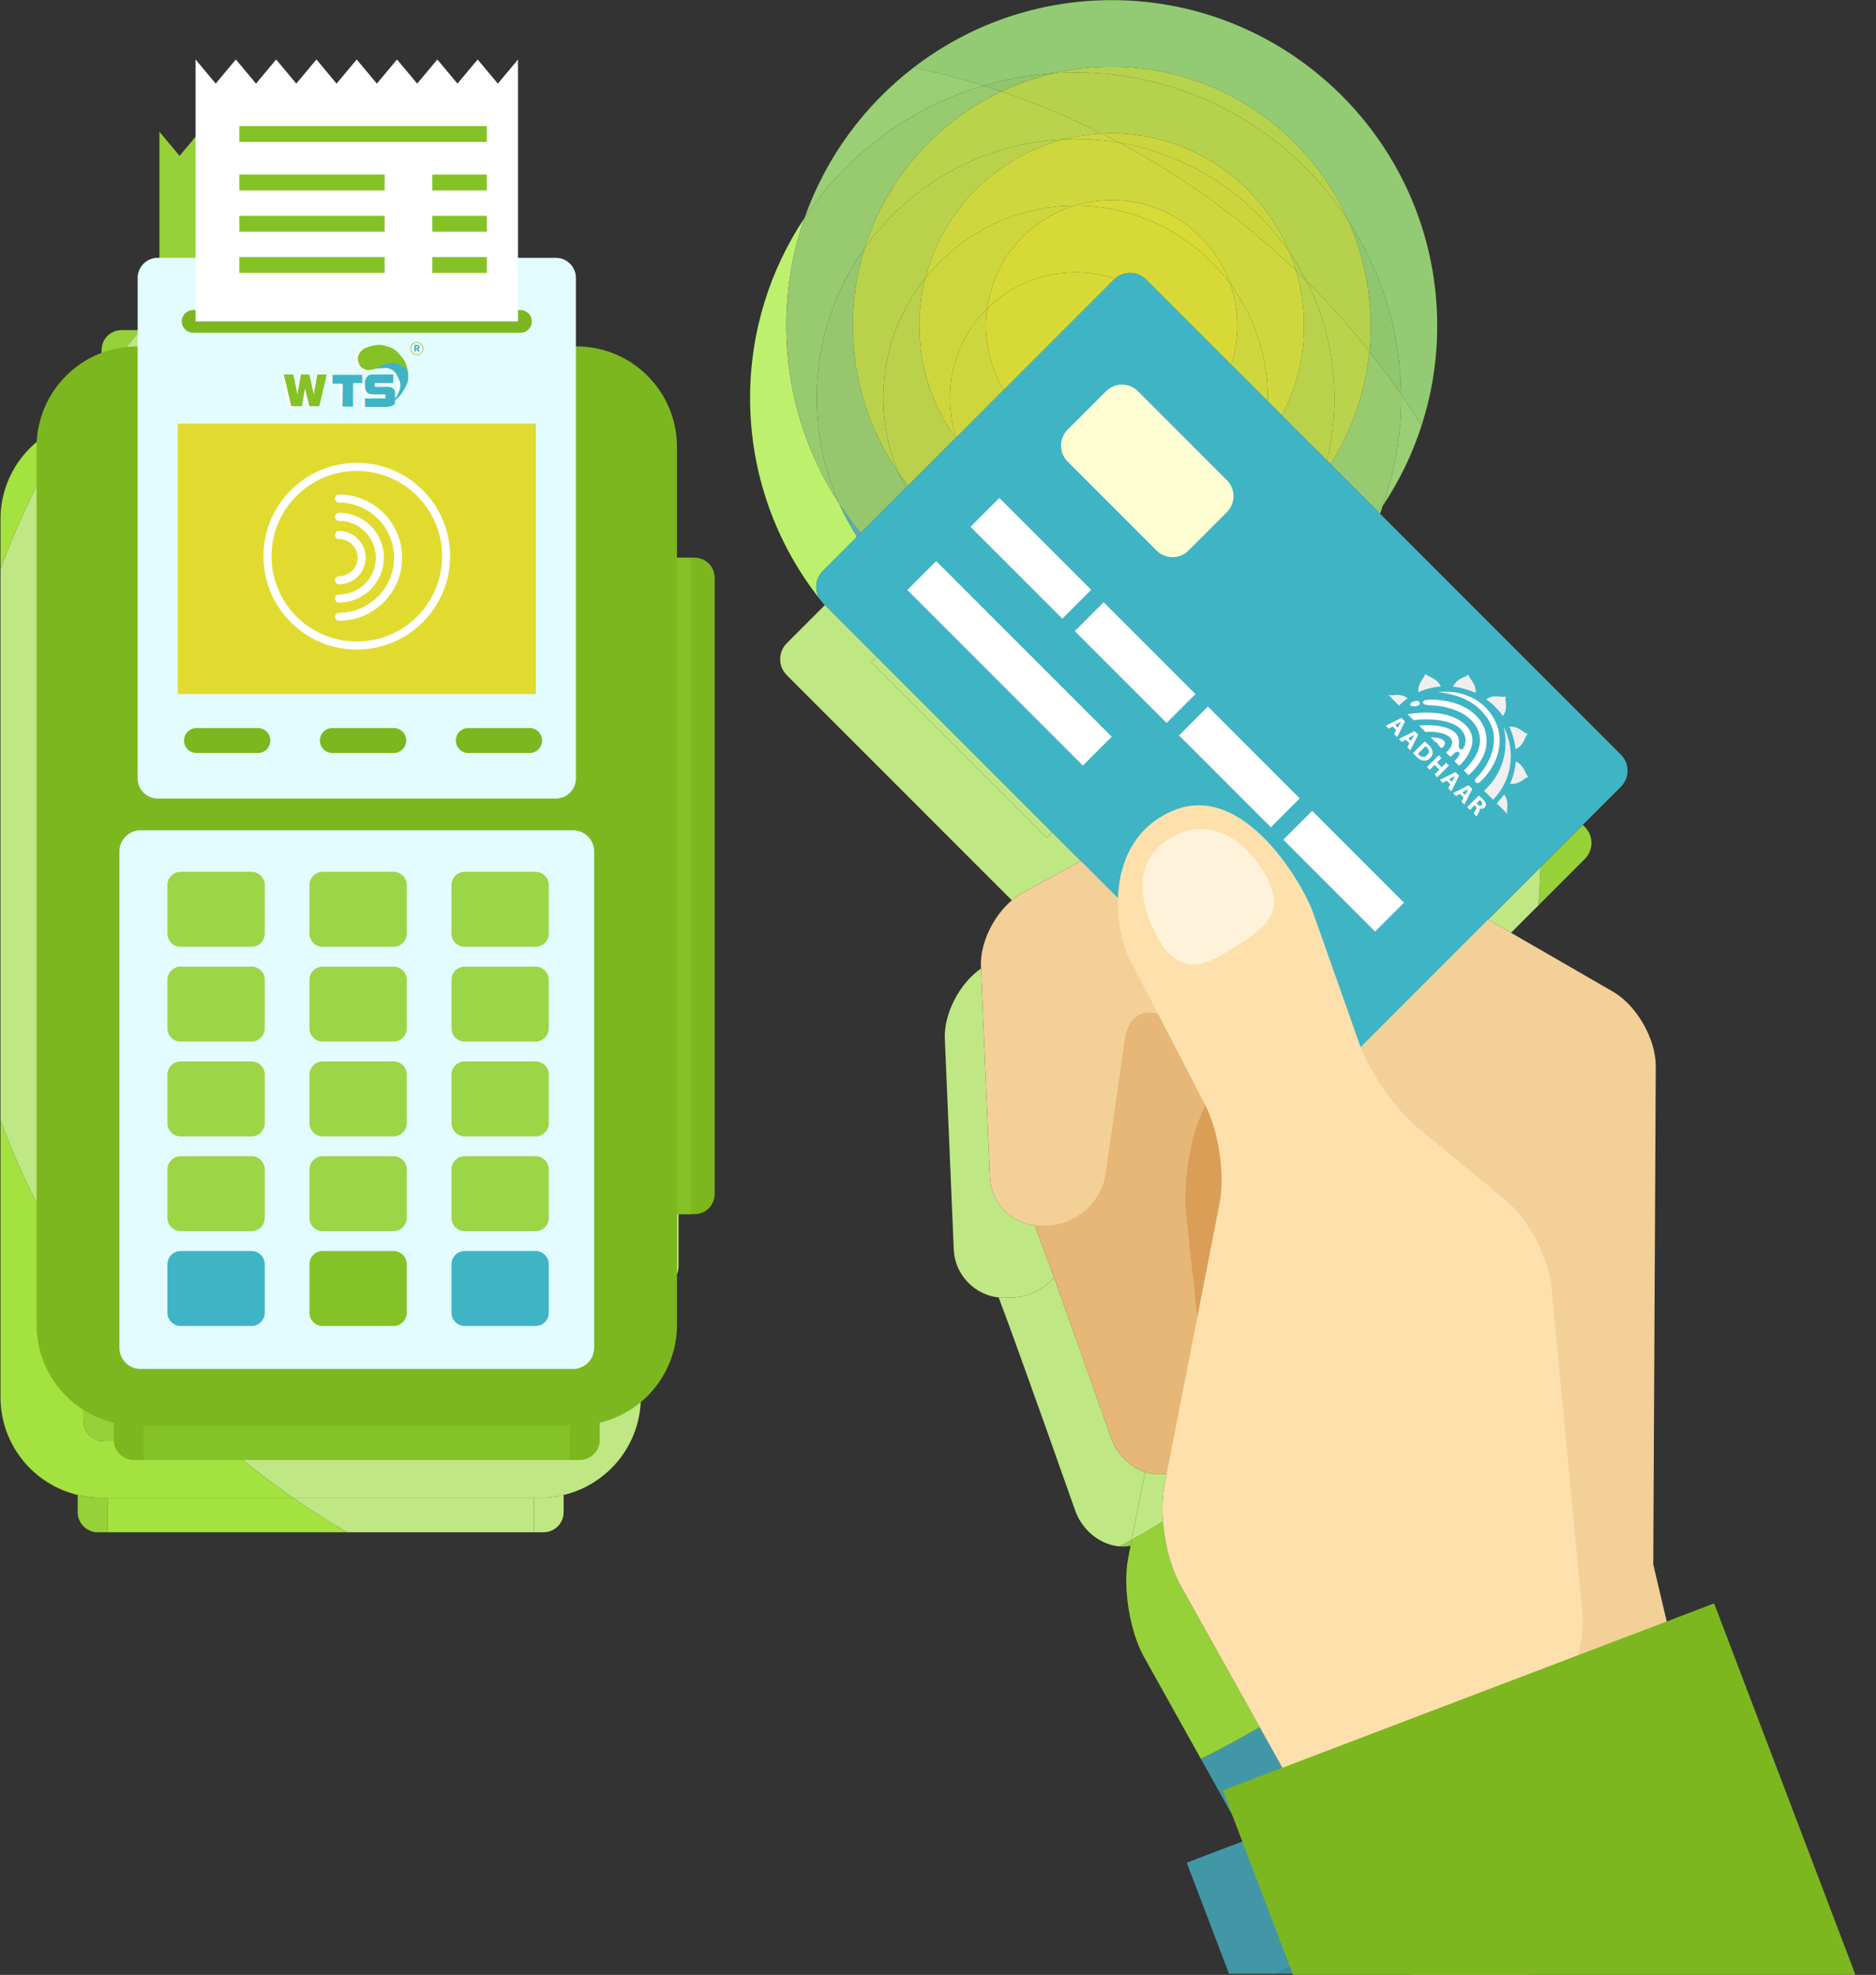 <svg width="554" height="583" viewBox="0 0 554 583" fill="none" xmlns="http://www.w3.org/2000/svg">
<rect x="0" y="0" width="554" height="583" fill="#333333" stroke="none"/>
<g clip-path="url(#clip0_297_564)">
<path d="M331.617 456.539C331.297 456.539 330.976 456.527 330.657 456.502C331.844 455.869 333.037 455.218 334.212 454.565L333.867 456.329C333.121 456.471 332.369 456.539 331.617 456.539" fill="#96D13A"/>
<path d="M330.657 456.502C325.041 456.072 319.616 451.912 317.479 445.843C317.479 445.843 300.967 398.93 294.916 383.026C295.433 383.082 295.956 383.11 296.485 383.11C296.637 383.11 296.789 383.108 296.943 383.103L299.048 383.039C303.672 382.896 308.123 380.619 311.292 377.196C318.536 397.206 328.145 424.51 328.145 424.51C329.872 429.415 333.749 433.074 338.137 434.523L334.212 454.564C333.037 455.218 331.844 455.869 330.657 456.502" fill="#BFE783"/>
<path d="M296.485 383.109C295.956 383.109 295.433 383.081 294.916 383.025C287.757 382.255 281.973 376.277 281.66 368.903L279.016 306.636C278.699 299.176 283.395 290.26 289.708 285.904L292.327 347.569C292.64 354.944 298.424 360.921 305.584 361.692C307.019 365.464 309.04 370.976 311.292 377.196C308.123 380.619 303.672 382.896 299.048 383.039L296.943 383.103C296.789 383.108 296.637 383.109 296.485 383.109" fill="#BFE783"/>
<path d="M160.512 452.334H157.631V442.12H159.574C161.939 442.12 164.242 441.843 166.447 441.32V446.399C166.447 449.675 163.791 452.334 160.512 452.334Z" fill="#BFE783"/>
<path d="M31.762 452.334H28.878C25.6 452.334 22.943 449.675 22.943 446.399V441.32C25.149 441.843 27.45 442.12 29.816 442.12H31.762V452.334" fill="#96D13A"/>
<path d="M102.532 452.334H31.762V442.12H86.501C91.692 445.731 97.047 449.143 102.532 452.334" fill="#A3E23F"/>
<path d="M157.631 452.334H102.532C97.047 449.143 91.692 445.731 86.501 442.12H157.631V452.334" fill="#BFE783"/>
<path d="M194.452 379.756H193.416V185.96H189.247H194.452C197.731 185.96 200.387 188.617 200.387 191.895V373.824C200.387 377.1 197.731 379.756 194.452 379.756Z" fill="#BFE783"/>
<path d="M189.247 379.756H193.416V185.96H189.247V379.756Z" fill="#BFE783"/>
<path d="M86.501 442.121H29.816C27.449 442.121 25.149 441.844 22.943 441.321C9.87 438.218 0.143 426.468 0.143 412.446V330.664C6.451 347.733 14.696 363.885 24.596 378.821V419.222C24.596 422.67 27.388 425.465 30.835 425.465H65.261C72.012 431.414 79.093 436.969 86.501 442.121ZM0.143 168.002V153.268C0.143 139.806 9.11 128.437 21.396 124.806C12.909 138.337 5.759 152.804 0.143 168.002" fill="#A3E23F"/>
<path d="M159.573 442.121H86.501C79.093 436.969 72.012 431.414 65.261 425.465H158.555C162 425.465 164.795 422.67 164.795 419.222V272.682C164.795 269.234 162 266.441 158.555 266.441H30.835C27.388 266.441 24.596 269.234 24.596 272.682V378.821C14.696 363.885 6.451 347.733 0.143 330.664V168.002C5.759 152.804 12.909 138.337 21.396 124.806C24.065 124.018 26.891 123.594 29.816 123.594H29.984V251.14C29.984 254.417 32.64 257.076 35.919 257.076H153.472C156.749 257.076 159.407 254.417 159.407 251.14V123.594H159.573C175.961 123.594 189.247 136.881 189.247 153.268V185.96V379.756V412.446C189.247 426.469 179.521 438.22 166.447 441.321C164.241 441.844 161.939 442.121 159.573 442.121" fill="#BFE783"/>
<path d="M65.261 425.465H30.835C27.388 425.465 24.596 422.67 24.596 419.222V378.821C29.003 385.47 33.732 391.872 38.776 398.022V408.853C38.776 411.014 40.529 412.769 42.692 412.769H51.938C56.207 417.166 60.661 421.412 65.261 425.465" fill="#96D13A"/>
<path d="M158.555 425.465H65.261C60.661 421.412 56.207 417.166 51.938 412.769H63.596C65.759 412.769 67.512 411.014 67.512 408.853V394.556C67.512 392.394 65.759 390.641 63.596 390.641H42.692C40.529 390.641 38.776 392.394 38.776 394.556V398.022C33.732 391.872 29.003 385.47 24.596 378.821V272.682C24.596 269.234 27.388 266.441 30.835 266.441H158.555C162 266.441 164.795 269.234 164.795 272.682V419.222C164.795 422.67 162 425.465 158.555 425.465V425.465ZM126.576 390.641C124.412 390.641 122.659 392.394 122.659 394.556V408.853C122.659 411.014 124.412 412.769 126.576 412.769H147.479C149.642 412.769 151.395 411.014 151.395 408.853V394.556C151.395 392.394 149.642 390.641 147.479 390.641H126.576V390.641ZM84.635 390.641C82.471 390.641 80.718 392.394 80.718 394.556V408.853C80.718 411.014 82.471 412.769 84.635 412.769H105.538C107.7 412.769 109.454 411.014 109.454 408.853V394.556C109.454 392.394 107.7 390.641 105.538 390.641H84.635ZM126.576 362.654C124.412 362.654 122.659 364.41 122.659 366.572V380.868C122.659 383.029 124.412 384.785 126.576 384.785H147.479C149.642 384.785 151.395 383.029 151.395 380.868V366.572C151.395 364.41 149.642 362.654 147.479 362.654H126.576ZM84.635 362.654C82.471 362.654 80.718 364.41 80.718 366.572V380.868C80.718 383.029 82.471 384.785 84.635 384.785H105.538C107.7 384.785 109.454 383.029 109.454 380.868V366.572C109.454 364.41 107.7 362.654 105.538 362.654H84.635ZM42.692 362.654C40.529 362.654 38.776 364.41 38.776 366.572V380.868C38.776 383.029 40.529 384.785 42.692 384.785H63.596C65.759 384.785 67.512 383.029 67.512 380.868V366.572C67.512 364.41 65.759 362.654 63.596 362.654H42.692ZM126.576 334.67C124.412 334.67 122.659 336.425 122.659 338.586V352.884C122.659 355.045 124.412 356.801 126.576 356.801H147.479C149.642 356.801 151.395 355.045 151.395 352.884V338.586C151.395 336.425 149.642 334.67 147.479 334.67H126.576ZM84.635 334.67C82.471 334.67 80.718 336.425 80.718 338.586V352.884C80.718 355.045 82.471 356.801 84.635 356.801H105.538C107.7 356.801 109.454 355.045 109.454 352.884V338.586C109.454 336.425 107.7 334.67 105.538 334.67H84.635ZM42.692 334.67C40.529 334.67 38.776 336.425 38.776 338.586V352.884C38.776 355.045 40.529 356.801 42.692 356.801H63.596C65.759 356.801 67.512 355.045 67.512 352.884V338.586C67.512 336.425 65.759 334.67 63.596 334.67H42.692ZM126.576 306.689C124.412 306.689 122.659 308.441 122.659 310.602V324.9C122.659 327.061 124.412 328.816 126.576 328.816H147.479C149.642 328.816 151.395 327.061 151.395 324.9V310.602C151.395 308.441 149.642 306.689 147.479 306.689H126.576ZM84.635 306.689C82.471 306.689 80.718 308.441 80.718 310.602V324.9C80.718 327.061 82.471 328.816 84.635 328.816H105.538C107.7 328.816 109.454 327.061 109.454 324.9V310.602C109.454 308.441 107.7 306.689 105.538 306.689H84.635ZM42.692 306.689C40.529 306.689 38.776 308.441 38.776 310.602V324.9C38.776 327.061 40.529 328.816 42.692 328.816H63.596C65.759 328.816 67.512 327.061 67.512 324.9V310.602C67.512 308.441 65.759 306.689 63.596 306.689H42.692ZM126.576 278.701C124.412 278.701 122.659 280.457 122.659 282.618V296.914C122.659 299.077 124.412 300.832 126.576 300.832H147.479C149.642 300.832 151.395 299.077 151.395 296.914V282.618C151.395 280.457 149.642 278.701 147.479 278.701H126.576ZM84.635 278.701C82.471 278.701 80.718 280.457 80.718 282.618V296.914C80.718 299.077 82.471 300.832 84.635 300.832H105.538C107.7 300.832 109.454 299.077 109.454 296.914V282.618C109.454 280.457 107.7 278.701 105.538 278.701H84.635ZM42.692 278.701C40.529 278.701 38.776 280.457 38.776 282.618V296.914C38.776 299.077 40.529 300.832 42.692 300.832H63.596C65.759 300.832 67.512 299.077 67.512 296.914V282.618C67.512 280.457 65.759 278.701 63.596 278.701H42.692Z" fill="#BFE783"/>
<path d="M29.984 112.061V103.378C29.984 100.099 32.64 97.443 35.919 97.443H41.448C37.444 102.155 33.612 107.039 29.984 112.061Z" fill="#96D13A"/>
<path d="M153.472 257.076H35.919C32.64 257.076 29.984 254.418 29.984 251.14V123.595V112.06C33.612 107.039 37.444 102.155 41.448 97.443H47.084V112.866H46.364C44.512 112.866 43.012 114.367 43.012 116.219C43.012 118.071 44.512 119.572 46.364 119.572H143.028C144.879 119.572 146.38 118.071 146.38 116.219C146.38 114.367 144.879 112.866 143.028 112.866H142.307V97.443H153.472C156.749 97.443 159.407 100.099 159.407 103.378V123.595V251.14C159.407 254.418 156.749 257.076 153.472 257.076V257.076ZM127.629 236.252C125.592 236.252 123.941 237.906 123.941 239.942C123.941 241.979 125.592 243.629 127.629 243.629H145.736C147.772 243.629 149.423 241.979 149.423 239.942C149.423 237.906 147.772 236.252 145.736 236.252H127.629ZM87.499 236.252C85.462 236.252 83.809 237.906 83.809 239.942C83.809 241.979 85.462 243.629 87.499 243.629H105.605C107.641 243.629 109.292 241.979 109.292 239.942C109.292 237.906 107.641 236.252 105.605 236.252H87.499ZM47.365 236.252C45.331 236.252 43.678 237.906 43.678 239.942C43.678 241.979 45.331 243.629 47.365 243.629H65.474C67.51 243.629 69.162 241.979 69.162 239.942C69.162 237.906 67.51 236.252 65.474 236.252H47.365ZM41.822 146.396V226.228H147.568V146.396H41.822Z" fill="#BFE783"/>
<path d="M147.568 226.229H41.822V146.397H147.568V226.229V226.229ZM94.695 157.977C79.475 157.977 67.138 170.314 67.138 185.533C67.138 200.754 79.475 213.091 94.695 213.093C109.916 213.091 122.254 200.754 122.254 185.533C122.254 170.314 109.916 157.977 94.695 157.977ZM94.695 210.718C87.737 210.718 81.448 207.902 76.887 203.342C72.328 198.781 69.511 192.491 69.511 185.533C69.511 178.575 72.328 172.287 76.887 167.726C81.448 163.167 87.736 160.351 94.695 160.35C101.654 160.351 107.943 163.167 112.504 167.726C117.063 172.287 119.88 178.575 119.88 185.533C119.88 192.491 117.063 198.781 112.504 203.342C107.943 207.902 101.654 210.718 94.695 210.718ZM89.454 167.333C88.799 167.333 88.267 167.865 88.267 168.521C88.267 169.175 88.799 169.707 89.454 169.707C93.938 169.707 97.993 171.527 100.942 174.474C103.887 177.421 105.707 181.478 105.708 185.961C105.707 190.443 103.887 194.501 100.942 197.447C97.993 200.393 93.938 202.213 89.454 202.214C88.799 202.214 88.267 202.745 88.267 203.401C88.267 204.055 88.799 204.587 89.454 204.587C99.728 204.585 108.079 196.235 108.082 185.961C108.079 175.686 99.728 167.335 89.454 167.333V167.333ZM89.454 172.715C88.799 172.715 88.267 173.246 88.267 173.902C88.267 174.557 88.799 175.089 89.454 175.089C92.454 175.089 95.164 176.306 97.138 178.277C99.108 180.25 100.324 182.961 100.326 185.961C100.324 188.961 99.108 191.671 97.138 193.643C95.164 195.614 92.454 196.83 89.454 196.83C88.799 196.83 88.267 197.362 88.267 198.018C88.267 198.673 88.799 199.205 89.454 199.205C96.76 199.202 102.696 193.267 102.699 185.961C102.696 178.653 96.761 172.717 89.454 172.715ZM89.454 178.098C88.799 178.098 88.267 178.629 88.267 179.285C88.267 179.939 88.799 180.471 89.454 180.471C90.974 180.471 92.338 181.083 93.335 182.079C94.329 183.075 94.942 184.441 94.942 185.961C94.942 187.481 94.329 188.845 93.335 189.842C92.338 190.837 90.974 191.449 89.454 191.449C88.799 191.449 88.267 191.981 88.267 192.637C88.267 193.291 88.799 193.823 89.454 193.823C93.796 193.822 97.315 190.303 97.316 185.961C97.315 181.617 93.796 178.098 89.454 178.098" fill="#BFE783"/>
<path d="M65.474 243.629H47.365C45.331 243.629 43.678 241.978 43.678 239.941C43.678 237.905 45.331 236.252 47.365 236.252H65.474C67.51 236.252 69.162 237.905 69.162 239.941C69.162 241.978 67.51 243.629 65.474 243.629Z" fill="#BFE783"/>
<path d="M145.736 243.629H127.629C125.592 243.629 123.941 241.978 123.941 239.941C123.941 237.905 125.592 236.252 127.629 236.252H145.736C147.772 236.252 149.423 237.905 149.423 239.941C149.423 241.978 147.772 243.629 145.736 243.629Z" fill="#BFE783"/>
<path d="M105.605 243.629H87.499C85.461 243.629 83.809 241.978 83.809 239.941C83.809 237.905 85.461 236.252 87.499 236.252H105.605C107.641 236.252 109.292 237.905 109.292 239.941C109.292 241.978 107.641 243.629 105.605 243.629Z" fill="#BFE783"/>
<path d="M51.938 412.77H42.692C40.529 412.77 38.776 411.015 38.776 408.854V398.023C42.959 403.124 47.347 408.04 51.938 412.77" fill="#96D13A"/>
<path d="M63.596 412.77H51.938C47.347 408.04 42.959 403.124 38.776 398.023V394.556C38.776 392.395 40.529 390.642 42.692 390.642H63.596C65.759 390.642 67.512 392.395 67.512 394.556V408.854C67.512 411.015 65.759 412.77 63.596 412.77" fill="#BFE783"/>
<path d="M105.538 412.77H84.635C82.471 412.77 80.718 411.015 80.718 408.854V394.556C80.718 392.395 82.471 390.642 84.635 390.642H105.538C107.7 390.642 109.454 392.395 109.454 394.556V408.854C109.454 411.015 107.7 412.77 105.538 412.77Z" fill="#BFE783"/>
<path d="M147.479 412.77H126.576C124.412 412.77 122.659 411.015 122.659 408.854V394.556C122.659 392.395 124.412 390.642 126.576 390.642H147.479C149.641 390.642 151.395 392.395 151.395 394.556V408.854C151.395 411.015 149.641 412.77 147.479 412.77Z" fill="#BFE783"/>
<path d="M63.596 384.785H42.692C40.529 384.785 38.776 383.029 38.776 380.868V366.572C38.776 364.41 40.529 362.654 42.692 362.654H63.596C65.759 362.654 67.512 364.41 67.512 366.572V380.868C67.512 383.029 65.759 384.785 63.596 384.785Z" fill="#BFE783"/>
<path d="M105.538 384.785H84.635C82.471 384.785 80.718 383.029 80.718 380.868V366.572C80.718 364.41 82.471 362.654 84.635 362.654H105.538C107.7 362.654 109.454 364.41 109.454 366.572V380.868C109.454 383.029 107.7 384.785 105.538 384.785Z" fill="#BFE783"/>
<path d="M147.479 384.785H126.576C124.412 384.785 122.659 383.029 122.659 380.868V366.572C122.659 364.41 124.412 362.654 126.576 362.654H147.479C149.641 362.654 151.395 364.41 151.395 366.572V380.868C151.395 383.029 149.641 384.785 147.479 384.785Z" fill="#BFE783"/>
<path d="M63.596 356.801H42.692C40.529 356.801 38.776 355.045 38.776 352.883V338.586C38.776 336.425 40.529 334.67 42.692 334.67H63.596C65.759 334.67 67.512 336.425 67.512 338.586V352.883C67.512 355.045 65.759 356.801 63.596 356.801Z" fill="#BFE783"/>
<path d="M105.538 356.801H84.635C82.471 356.801 80.718 355.045 80.718 352.883V338.586C80.718 336.425 82.471 334.67 84.635 334.67H105.538C107.7 334.67 109.454 336.425 109.454 338.586V352.883C109.454 355.045 107.7 356.801 105.538 356.801Z" fill="#BFE783"/>
<path d="M147.479 356.801H126.576C124.412 356.801 122.659 355.045 122.659 352.883V338.586C122.659 336.425 124.412 334.67 126.576 334.67H147.479C149.641 334.67 151.395 336.425 151.395 338.586V352.883C151.395 355.045 149.641 356.801 147.479 356.801Z" fill="#BFE783"/>
<path d="M63.596 328.816H42.692C40.529 328.816 38.776 327.062 38.776 324.9V310.603C38.776 308.442 40.529 306.69 42.692 306.69H63.596C65.759 306.69 67.512 308.442 67.512 310.603V324.9C67.512 327.062 65.759 328.816 63.596 328.816Z" fill="#BFE783"/>
<path d="M105.538 328.816H84.635C82.471 328.816 80.718 327.062 80.718 324.9V310.603C80.718 308.442 82.471 306.69 84.635 306.69H105.538C107.7 306.69 109.454 308.442 109.454 310.603V324.9C109.454 327.062 107.7 328.816 105.538 328.816Z" fill="#BFE783"/>
<path d="M147.479 328.816H126.576C124.412 328.816 122.659 327.062 122.659 324.9V310.603C122.659 308.442 124.412 306.69 126.576 306.69H147.479C149.641 306.69 151.395 308.442 151.395 310.603V324.9C151.395 327.062 149.641 328.816 147.479 328.816Z" fill="#BFE783"/>
<path d="M63.596 300.832H42.692C40.529 300.832 38.776 299.077 38.776 296.915V282.619C38.776 280.457 40.529 278.701 42.692 278.701H63.596C65.759 278.701 67.512 280.457 67.512 282.619V296.915C67.512 299.077 65.759 300.832 63.596 300.832Z" fill="#BFE783"/>
<path d="M105.538 300.832H84.635C82.471 300.832 80.718 299.077 80.718 296.915V282.619C80.718 280.457 82.471 278.701 84.635 278.701H105.538C107.7 278.701 109.454 280.457 109.454 282.619V296.915C109.454 299.077 107.7 300.832 105.538 300.832Z" fill="#BFE783"/>
<path d="M147.479 300.832H126.576C124.412 300.832 122.659 299.077 122.659 296.915V282.619C122.659 280.457 124.412 278.701 126.576 278.701H147.479C149.641 278.701 151.395 280.457 151.395 282.619V296.915C151.395 299.077 149.641 300.832 147.479 300.832Z" fill="#BFE783"/>
<path d="M143.028 119.572H46.364C44.512 119.572 43.012 118.071 43.012 116.219C43.012 114.367 44.512 112.866 46.364 112.866H47.084V116.219H142.307V112.866H143.028C144.879 112.866 146.38 114.367 146.38 116.219C146.38 118.071 144.879 119.572 143.028 119.572" fill="#BFE783"/>
<path d="M47.084 91.049V38.894L53.034 46.016L58.983 38.894L64.934 46.016L70.883 38.894L76.828 46.016L82.779 38.894L88.724 46.016L94.672 38.894L100.626 46.016L106.578 38.894L109.527 42.422C100.538 47.248 91.906 52.636 83.666 58.549H60.006V63.243H77.35C73.346 66.323 69.44 69.534 65.647 72.862H60.006V77.555H60.454C55.818 81.873 51.359 86.373 47.084 91.049" fill="#96D13A"/>
<path d="M142.307 116.219H47.084V91.049C51.359 86.373 55.818 81.873 60.454 77.556H102.923V72.863H65.647C69.44 69.535 73.346 66.324 77.35 63.244H133.098V58.55H83.666C91.906 52.636 100.538 47.248 109.527 42.423L112.53 46.016L118.483 38.895L124.432 46.016L130.388 38.895L136.348 46.016L142.307 38.895V97.443V112.865V116.219V116.219ZM117.004 97.212V101.905H133.098V97.212H117.004ZM60.006 97.212V101.905H102.923V97.212H60.006V97.212ZM117.004 85.037V89.731H133.098V85.037H117.004ZM60.006 85.037V89.731H102.923V85.037H60.006ZM117.004 72.863V77.556H133.098V72.863H117.004Z" fill="#BFE783"/>
<path d="M60.453 77.555H60.005V72.861H65.647C63.895 74.399 62.16 75.965 60.453 77.555Z" fill="#96D13A"/>
<path d="M102.923 77.555H60.453C62.16 75.965 63.895 74.399 65.647 72.861H102.923V77.555Z" fill="#BFE783"/>
<path d="M77.349 63.244H60.005V58.55H83.665C81.533 60.079 79.427 61.645 77.349 63.244" fill="#96D13A"/>
<path d="M133.097 63.244H77.349C79.427 61.645 81.533 60.079 83.665 58.55H133.097V63.244" fill="#BFE783"/>
<path d="M117.004 77.555H133.097V72.862H117.004V77.555Z" fill="#BFE783"/>
<path d="M60.005 89.731H102.923V85.037H60.005V89.731Z" fill="#BFE783"/>
<path d="M117.004 89.731H133.097V85.037H117.004V89.731Z" fill="#BFE783"/>
<path d="M60.005 101.904H102.923V97.211H60.005V101.904Z" fill="#BFE783"/>
<path d="M117.004 101.904H133.097V97.211H117.004V101.904Z" fill="#BFE783"/>
<path d="M94.695 213.092C79.475 213.09 67.138 200.753 67.138 185.532C67.138 170.313 79.475 157.976 94.695 157.976C109.916 157.976 122.253 170.313 122.253 185.532C122.253 200.753 109.916 213.09 94.695 213.092ZM94.695 160.349C87.736 160.35 81.448 163.166 76.887 167.725C72.328 172.286 69.511 178.574 69.511 185.532C69.511 192.49 72.328 198.78 76.887 203.341C81.448 207.901 87.737 210.717 94.695 210.717C101.653 210.717 107.943 207.901 112.504 203.341C117.063 198.78 119.88 192.49 119.88 185.532C119.88 178.574 117.063 172.286 112.504 167.725C107.943 163.166 101.653 160.35 94.695 160.349Z" fill="#BFE783"/>
<path d="M89.454 204.586C88.799 204.586 88.267 204.054 88.267 203.399C88.267 202.743 88.799 202.213 89.454 202.213C93.938 202.211 97.993 200.391 100.942 197.446C103.887 194.499 105.707 190.442 105.708 185.959C105.707 181.477 103.887 177.419 100.942 174.473C97.993 171.526 93.938 169.706 89.454 169.706C88.799 169.706 88.267 169.174 88.267 168.519C88.267 167.863 88.799 167.331 89.454 167.331C99.728 167.334 108.079 175.685 108.082 185.959C108.079 196.234 99.728 204.583 89.454 204.586" fill="#BFE783"/>
<path d="M89.454 199.203C88.799 199.203 88.267 198.671 88.267 198.016C88.267 197.36 88.799 196.828 89.454 196.828C92.454 196.828 95.164 195.612 97.138 193.642C99.108 191.67 100.324 188.959 100.326 185.959C100.324 182.959 99.108 180.248 97.138 178.275C95.164 176.304 92.454 175.087 89.454 175.087C88.799 175.087 88.267 174.555 88.267 173.9C88.267 173.244 88.799 172.714 89.454 172.714C96.761 172.715 102.696 178.651 102.699 185.959C102.696 193.266 96.76 199.2 89.454 199.203Z" fill="#BFE783"/>
<path d="M89.454 193.822C88.799 193.822 88.267 193.29 88.267 192.636C88.267 191.98 88.799 191.448 89.454 191.448C90.974 191.448 92.338 190.836 93.335 189.841C94.329 188.844 94.942 187.48 94.942 185.96C94.942 184.44 94.329 183.074 93.335 182.078C92.338 181.082 90.974 180.47 89.454 180.47C88.799 180.47 88.267 179.938 88.267 179.284C88.267 178.628 88.799 178.097 89.454 178.097C93.796 178.097 97.315 181.616 97.316 185.96C97.315 190.302 93.796 193.821 89.454 193.822" fill="#BFE783"/>
<path d="M243.548 178.674C243.3 178.375 243.056 178.076 242.812 177.774C242.875 177.843 242.94 177.91 243.007 177.976L243.626 178.596L243.548 178.674ZM242.231 177.047C229.26 160.661 221.51 139.966 221.51 117.494C221.51 97.841 227.439 79.546 237.6 64.305C234.087 74.279 232.176 84.999 232.176 96.16C232.176 115.534 237.938 133.588 247.839 148.699C249.36 152.088 251.122 155.347 253.1 158.455L243.007 168.549C240.695 170.861 240.436 174.45 242.231 177.047V177.047ZM407.5 151.613L407.074 151.186C407.499 150.579 407.919 149.966 408.331 149.349C408.064 150.106 407.786 150.863 407.5 151.613Z" fill="#BDF16D"/>
<path d="M253.1 158.455C251.122 155.347 249.36 152.088 247.839 148.699C249.806 151.7 251.934 154.584 254.215 157.34L253.1 158.455Z" fill="#5CACB5"/>
<path d="M454.327 267.25C454.608 263.525 454.801 259.774 454.907 256.002L467.399 243.51L468.019 244.13C470.623 246.733 470.623 250.955 468.019 253.558L454.327 267.25Z" fill="#96D13A"/>
<path d="M446.216 275.359L439.455 271.454L454.907 256.002C454.801 259.774 454.608 263.525 454.327 267.25L446.216 275.359V275.359ZM298.804 265.774L232.34 199.309C229.738 196.706 229.738 192.483 232.34 189.881L243.548 178.673L243.626 178.595L258.908 193.877L257.276 195.509L309.11 247.342L310.742 245.71L319.198 254.166L301.928 263.61C300.846 264.202 299.799 264.933 298.804 265.774" fill="#BFE783"/>
<path d="M309.109 247.342L257.276 195.508L258.908 193.876L310.741 245.71L309.109 247.342Z" fill="#BFE783"/>
<path d="M368.014 543.189L354.646 519.248C360.523 516.316 366.301 513.192 371.988 509.87L386.636 536.103L368.014 543.189Z" fill="#4297A7"/>
<path d="M354.645 519.25L337.797 489.077C333.585 481.535 331.499 468.43 333.157 459.954L333.867 456.329L334.212 454.565C337.324 452.835 340.396 451.034 343.419 449.167C343.956 455.86 345.777 462.934 348.464 467.743L371.988 509.871C366.301 513.194 360.523 516.318 354.645 519.25Z" fill="#96D13A"/>
<path d="M334.212 454.564L338.137 434.523C339.487 434.968 340.884 435.206 342.284 435.206C343.036 435.206 343.788 435.138 344.533 434.995L343.824 438.62C343.223 441.69 343.113 445.367 343.419 449.167C340.396 451.034 337.324 452.835 334.212 454.564" fill="#BFE783"/>
<path d="M529.03 582.666H451.859L510.466 556.11L496.668 497.626L529.03 582.666Z" fill="#398DA1"/>
<path d="M416.688 582.666H376.719C389.104 576.845 401.173 570.319 412.877 563.107C414.365 570.727 415.653 577.339 416.688 582.666Z" fill="#398DA1"/>
<path d="M376.719 582.666H362.938L350.458 549.87L368.014 543.19L386.636 536.103L394.234 549.709C396.591 553.93 400.227 556.11 404.011 556.111C406.376 556.111 408.798 555.259 411.002 553.522C411.656 556.866 412.283 560.067 412.878 563.107C401.174 570.319 389.104 576.845 376.719 582.666Z" fill="#4297A7"/>
<path d="M363.022 271.254C355.627 268.032 347.984 271.802 346.04 279.631C346.04 279.631 325.094 363.985 326.722 367.065C328.35 370.143 350.844 449.017 350.844 449.017C353.056 456.774 360.56 461.11 367.519 458.651C374.478 456.194 379.666 447.602 379.046 439.559L373.356 365.717C372.736 357.674 374.47 344.885 377.208 337.298L390.899 299.366C393.638 291.779 389.827 282.934 382.432 279.713L363.022 271.254" fill="#DB9E57"/>
<path d="M338.511 276.04C330.973 273.161 323.049 277.168 320.9 284.944C320.9 284.944 301.819 353.942 303.491 356.574C305.161 359.206 328.145 424.509 328.145 424.509C330.824 432.118 338.672 436.725 345.584 434.746C352.496 432.766 357.443 424.586 356.576 416.566L350.273 358.304C349.407 350.282 351.204 337.616 354.268 330.153L365.771 302.145C368.835 294.684 365.177 286.224 357.64 283.345L338.511 276.04" fill="#E6B776"/>
<path d="M510.466 556.11L488.226 461.837L488.96 314.751C489 306.686 483.318 296.785 476.332 292.75L378.29 236.131C371.304 232.098 359.799 231.963 352.72 235.834L301.928 263.61C294.851 267.481 289.34 277.242 289.683 285.302L292.327 347.569C292.67 355.629 299.546 362.019 307.61 361.769L309.715 361.705C317.779 361.455 325.31 354.718 326.452 346.733L332.144 306.922C333.287 298.937 339.408 296.485 345.746 301.475L359.168 312.042C365.506 317.033 419.527 597.316 419.527 597.316L510.466 556.11" fill="#F3D097"/>
<path d="M177.113 425.067C177.113 428.343 174.457 431.002 171.179 431.002H39.544C36.267 431.002 33.609 428.343 33.609 425.067V399.385C33.609 396.103 36.267 393.45 39.544 393.45H171.179C174.457 393.45 177.113 396.103 177.113 399.385V425.067Z" fill="#7CB720"/>
<path d="M168.298 393.45H42.428V431.002H168.298V393.45Z" fill="#85C226"/>
<path d="M211.053 352.49C211.053 355.766 208.397 358.422 205.119 358.422H166.025C162.748 358.422 160.089 355.766 160.089 352.49V170.561C160.089 167.283 162.748 164.626 166.025 164.626H205.119C208.397 164.626 211.053 167.283 211.053 170.561V352.49Z" fill="#7CB720"/>
<path d="M204.084 358.422H195.738V164.626H204.084V358.422Z" fill="#85C226"/>
<path d="M199.914 391.112C199.914 407.5 186.628 420.787 170.24 420.787H40.483C24.096 420.787 10.81 407.5 10.81 391.112V131.934C10.81 115.547 24.096 102.26 40.483 102.26H170.24C186.628 102.26 199.914 115.547 199.914 131.934V391.112Z" fill="#7CB720"/>
<path d="M175.461 397.888C175.461 401.336 172.667 404.131 169.223 404.131H41.501C38.056 404.131 35.263 401.336 35.263 397.888V251.348C35.263 247.9 38.056 245.107 41.501 245.107H169.223C172.667 245.107 175.461 247.9 175.461 251.348V397.888Z" fill="#E2FCFF"/>
<path d="M170.074 229.806C170.074 233.084 167.416 235.742 164.139 235.742H46.586C43.307 235.742 40.651 233.084 40.651 229.806V82.043C40.651 78.765 43.307 76.109 46.586 76.109H164.139C167.416 76.109 170.074 78.765 170.074 82.043V229.806Z" fill="#E2FCFF"/>
<path d="M158.235 204.895H52.488V125.063H158.235V204.895" fill="#E1DB30"/>
<path d="M79.828 218.607C79.828 220.644 78.176 222.295 76.139 222.295H58.032C55.997 222.295 54.344 220.644 54.344 218.607C54.344 216.571 55.997 214.918 58.032 214.918H76.139C78.176 214.918 79.828 216.571 79.828 218.607Z" fill="#7CB720"/>
<path d="M160.089 218.607C160.089 220.644 158.439 222.295 156.403 222.295H138.296C136.259 222.295 134.608 220.644 134.608 218.607C134.608 216.571 136.259 214.918 138.296 214.918H156.403C158.439 214.918 160.089 216.571 160.089 218.607Z" fill="#7CB720"/>
<path d="M119.959 218.607C119.959 220.644 118.308 222.295 116.272 222.295H98.165C96.128 222.295 94.476 220.644 94.476 218.607C94.476 216.571 96.128 214.918 98.165 214.918H116.272C118.308 214.918 119.959 216.571 119.959 218.607Z" fill="#7CB720"/>
<path d="M78.179 387.52C78.179 389.681 76.425 391.436 74.263 391.436H53.36C51.196 391.436 49.443 389.681 49.443 387.52V373.222C49.443 371.061 51.196 369.308 53.36 369.308H74.263C76.425 369.308 78.179 371.061 78.179 373.222V387.52Z" fill="#3FB4C5"/>
<path d="M120.12 387.52C120.12 389.681 118.367 391.436 116.204 391.436H95.301C93.137 391.436 91.384 389.681 91.384 387.52V373.222C91.384 371.061 93.137 369.308 95.301 369.308H116.204C118.367 369.308 120.12 371.061 120.12 373.222V387.52Z" fill="#85C226"/>
<path d="M162.061 387.52C162.061 389.681 160.308 391.436 158.145 391.436H137.243C135.079 391.436 133.325 389.681 133.325 387.52V373.222C133.325 371.061 135.079 369.308 137.243 369.308H158.145C160.308 369.308 162.061 371.061 162.061 373.222V387.52Z" fill="#3FB4C5"/>
<path d="M78.179 359.534C78.179 361.695 76.425 363.451 74.263 363.451H53.36C51.196 363.451 49.443 361.695 49.443 359.534V345.238C49.443 343.077 51.196 341.321 53.36 341.321H74.263C76.425 341.321 78.179 343.077 78.179 345.238V359.534Z" fill="#9CD545"/>
<path d="M120.12 359.534C120.12 361.695 118.367 363.451 116.204 363.451H95.301C93.137 363.451 91.384 361.695 91.384 359.534V345.238C91.384 343.077 93.137 341.321 95.301 341.321H116.204C118.367 341.321 120.12 343.077 120.12 345.238V359.534Z" fill="#9CD545"/>
<path d="M162.061 359.534C162.061 361.695 160.308 363.451 158.145 363.451H137.243C135.079 363.451 133.325 361.695 133.325 359.534V345.238C133.325 343.077 135.079 341.321 137.243 341.321H158.145C160.308 341.321 162.061 343.077 162.061 345.238V359.534Z" fill="#9CD545"/>
<path d="M78.179 331.549C78.179 333.711 76.425 335.467 74.263 335.467H53.36C51.196 335.467 49.443 333.711 49.443 331.549V317.252C49.443 315.091 51.196 313.336 53.36 313.336H74.263C76.425 313.336 78.179 315.091 78.179 317.252V331.549Z" fill="#9CD545"/>
<path d="M120.12 331.549C120.12 333.711 118.367 335.467 116.204 335.467H95.301C93.137 335.467 91.384 333.711 91.384 331.549V317.252C91.384 315.091 93.137 313.336 95.301 313.336H116.204C118.367 313.336 120.12 315.091 120.12 317.252V331.549Z" fill="#9CD545"/>
<path d="M162.061 331.549C162.061 333.711 160.308 335.467 158.145 335.467H137.243C135.079 335.467 133.325 333.711 133.325 331.549V317.252C133.325 315.091 135.079 313.336 137.243 313.336H158.145C160.308 313.336 162.061 315.091 162.061 317.252V331.549Z" fill="#9CD545"/>
<path d="M78.179 303.566C78.179 305.728 76.425 307.482 74.263 307.482H53.36C51.196 307.482 49.443 305.728 49.443 303.566V289.269C49.443 287.108 51.196 285.356 53.36 285.356H74.263C76.425 285.356 78.179 287.108 78.179 289.269V303.566Z" fill="#9CD545"/>
<path d="M120.12 303.566C120.12 305.728 118.367 307.482 116.204 307.482H95.301C93.137 307.482 91.384 305.728 91.384 303.566V289.269C91.384 287.108 93.137 285.356 95.301 285.356H116.204C118.367 285.356 120.12 287.108 120.12 289.269V303.566Z" fill="#9CD545"/>
<path d="M162.061 303.566C162.061 305.728 160.308 307.482 158.145 307.482H137.243C135.079 307.482 133.325 305.728 133.325 303.566V289.269C133.325 287.108 135.079 285.356 137.243 285.356H158.145C160.308 285.356 162.061 287.108 162.061 289.269V303.566Z" fill="#9CD545"/>
<path d="M78.179 275.582C78.179 277.743 76.425 279.498 74.263 279.498H53.36C51.196 279.498 49.443 277.743 49.443 275.582V261.285C49.443 259.123 51.196 257.367 53.36 257.367H74.263C76.425 257.367 78.179 259.123 78.179 261.285V275.582Z" fill="#9CD545"/>
<path d="M120.12 275.582C120.12 277.743 118.367 279.498 116.204 279.498H95.301C93.137 279.498 91.384 277.743 91.384 275.582V261.285C91.384 259.123 93.137 257.367 95.301 257.367H116.204C118.367 257.367 120.12 259.123 120.12 261.285V275.582Z" fill="#9CD545"/>
<path d="M162.061 275.582C162.061 277.743 160.308 279.498 158.145 279.498H137.243C135.079 279.498 133.325 277.743 133.325 275.582V261.285C133.325 259.123 135.079 257.367 137.243 257.367H158.145C160.308 257.367 162.061 259.123 162.061 261.285V275.582Z" fill="#9CD545"/>
<path d="M157.047 94.885C157.047 96.737 155.545 98.238 153.695 98.238H57.031C55.179 98.238 53.679 96.737 53.679 94.885C53.679 93.033 55.179 91.532 57.031 91.532H153.695C155.545 91.532 157.047 93.033 157.047 94.885Z" fill="#7CB720"/>
<path d="M152.973 17.561L147.015 24.682L141.055 17.561L135.099 24.682L129.149 17.561L123.196 24.682L117.244 17.561L111.292 24.682L105.339 17.561L99.391 24.682L93.444 17.561L87.495 24.682L81.549 17.561L75.6 24.682L69.649 17.561L63.7 24.682L57.751 17.561V94.885H152.973V17.561" fill="white"/>
<path d="M113.589 56.223H70.672V51.528H113.589V56.223Z" fill="#85C226"/>
<path d="M143.764 41.908H70.672V37.215H143.764V41.908Z" fill="#85C226"/>
<path d="M143.764 56.223H127.671V51.528H143.764V56.223Z" fill="#85C226"/>
<path d="M113.589 68.397H70.672V63.703H113.589V68.397Z" fill="#85C226"/>
<path d="M143.764 68.397H127.671V63.703H143.764V68.397Z" fill="#85C226"/>
<path d="M113.589 80.572H70.672V75.879H113.589V80.572Z" fill="#85C226"/>
<path d="M143.764 80.572H127.671V75.879H143.764V80.572Z" fill="#85C226"/>
<path d="M131.733 164.198H130.547C130.547 171.156 127.729 177.446 123.171 182.007C118.609 186.567 112.32 189.383 105.361 189.384C98.404 189.383 92.115 186.567 87.553 182.007C82.995 177.446 80.177 171.156 80.177 164.198C80.177 157.24 82.995 150.952 87.553 146.391C92.115 141.832 98.404 139.017 105.361 139.015C112.32 139.017 118.609 141.832 123.171 146.391C127.729 150.952 130.547 157.24 130.547 164.198H131.733H132.92C132.92 148.979 120.583 136.642 105.361 136.642C90.141 136.642 77.804 148.979 77.803 164.198C77.804 179.419 90.141 191.756 105.361 191.758C120.583 191.756 132.92 179.419 132.92 164.198H131.733Z" fill="white"/>
<path d="M100.12 148.374C104.604 148.374 108.66 150.194 111.608 153.141C114.553 156.087 116.373 160.145 116.375 164.627C116.373 169.11 114.553 173.167 111.608 176.114C108.66 179.059 104.604 180.879 100.12 180.881C99.465 180.881 98.933 181.411 98.933 182.067C98.933 182.722 99.465 183.254 100.12 183.254C110.395 183.251 118.745 174.902 118.748 164.627C118.745 154.353 110.395 146.002 100.12 145.999C99.465 145.999 98.933 146.531 98.933 147.187C98.933 147.842 99.465 148.374 100.12 148.374" fill="white"/>
<path d="M100.12 153.755C103.12 153.755 105.831 154.972 107.804 156.943C109.775 158.916 110.991 161.627 110.992 164.627C110.991 167.626 109.775 170.338 107.804 172.31C105.831 174.28 103.12 175.496 100.12 175.496C99.465 175.496 98.933 176.028 98.933 176.684C98.933 177.339 99.465 177.871 100.12 177.871C107.427 177.868 113.363 171.934 113.365 164.627C113.363 157.319 107.427 151.383 100.12 151.382C99.465 151.382 98.933 151.912 98.933 152.568C98.933 153.223 99.465 153.755 100.12 153.755Z" fill="white"/>
<path d="M100.12 159.136C101.64 159.138 103.004 159.748 104.001 160.744C104.996 161.74 105.608 163.106 105.608 164.626C105.608 166.146 104.996 167.51 104.001 168.507C103.004 169.502 101.64 170.114 100.12 170.114C99.465 170.114 98.933 170.646 98.933 171.302C98.933 171.956 99.465 172.488 100.12 172.488C104.463 172.487 107.981 168.968 107.983 164.626C107.981 160.282 104.463 156.763 100.12 156.763C99.465 156.763 98.933 157.294 98.933 157.95C98.933 158.606 99.465 159.136 100.12 159.136" fill="white"/>
<path d="M419.796 125.648C417.852 122.519 415.835 119.438 413.749 116.41C413.539 97.447 407.807 79.78 398.092 64.952C386.131 38.31 359.345 19.706 328.3 19.706C322.533 19.706 316.912 20.348 311.508 21.564C304.22 22.024 297.149 23.3 290.388 25.303C283.66 23.2 276.819 21.398 269.845 19.9C286.053 7.447 306.327 0.038 328.3 0.038C381.301 0.038 424.421 43.158 424.421 96.16C424.421 106.44 422.799 116.354 419.796 125.648" fill="#92CB73"/>
<path d="M408.331 149.348C411.844 139.373 413.755 128.653 413.755 117.493C413.755 117.13 413.753 116.77 413.749 116.409C415.835 119.437 417.852 122.518 419.796 125.648C417.059 134.12 413.176 142.08 408.331 149.348ZM237.6 64.304C243.856 46.548 255.189 31.16 269.845 19.9C276.819 21.397 283.66 23.2 290.388 25.302C268.564 31.761 249.955 45.777 237.6 64.304" fill="#9BCF75"/>
<path d="M413.749 116.408C410.763 112.071 407.645 107.854 404.381 103.734C404.628 101.242 404.753 98.713 404.753 96.159C404.753 85.048 402.372 74.486 398.092 64.951C407.807 79.779 413.539 97.445 413.749 116.408" fill="#90C66E"/>
<path d="M407.073 151.186L392.9 137.012C399.127 127.2 403.181 115.88 404.381 103.735C407.645 107.855 410.763 112.072 413.749 116.41C413.753 116.771 413.755 117.131 413.755 117.494C413.755 128.654 411.844 139.374 408.331 149.348C407.919 149.966 407.499 150.579 407.073 151.186" fill="#98CA70"/>
<path d="M295.672 27.021C293.919 26.428 292.16 25.855 290.388 25.303C297.15 23.3 304.22 22.024 311.508 21.564C305.98 22.807 300.679 24.649 295.672 27.021Z" fill="#90C66E"/>
<path d="M247.839 148.699C237.938 133.589 232.176 115.534 232.176 96.16C232.176 84.999 234.087 74.279 237.6 64.305C249.955 45.778 268.564 31.762 290.388 25.303C292.16 25.855 293.919 26.429 295.672 27.022C276.59 36.065 261.823 52.778 255.379 73.156C246.44 85.67 241.178 100.977 241.178 117.494C241.178 128.602 243.56 139.166 247.839 148.699Z" fill="#98CA70"/>
<path d="M254.215 157.34C251.933 154.584 249.805 151.7 247.839 148.699C243.56 139.165 241.177 128.601 241.177 117.493C241.177 100.976 246.44 85.669 255.379 73.156C253.083 80.418 251.844 88.147 251.844 96.16C251.844 112.141 256.771 126.991 265.189 139.272C265.875 140.919 266.635 142.522 267.468 144.086L254.215 157.34" fill="#96C76E"/>
<path d="M267.468 144.086C266.635 142.522 265.875 140.918 265.189 139.271C266.145 140.667 267.149 142.033 268.193 143.361L267.468 144.086Z" fill="#96C56D"/>
<path d="M398.092 64.951C380.908 38.726 351.26 21.37 317.633 21.37C315.576 21.37 313.533 21.435 311.508 21.563C316.912 20.347 322.533 19.704 328.3 19.704C359.345 19.704 386.131 38.309 398.092 64.951Z" fill="#B7D34E"/>
<path d="M404.381 103.734C398.616 96.456 392.416 89.516 385.843 82.974C384.327 79.992 382.623 77.122 380.743 74.38C372.183 53.845 351.899 39.374 328.3 39.374C327.328 39.374 326.364 39.398 325.405 39.448C315.853 34.656 305.915 30.492 295.672 27.021C300.679 24.649 305.98 22.806 311.508 21.564C313.533 21.436 315.576 21.37 317.633 21.37C351.26 21.37 380.908 38.726 398.092 64.952C402.372 74.486 404.753 85.049 404.753 96.16C404.753 98.714 404.628 101.242 404.381 103.734" fill="#B6D14B"/>
<path d="M392.9 137.012L391.836 135.946C393.307 130.034 394.087 123.853 394.087 117.493C394.087 105.08 391.114 93.349 385.843 82.974C392.416 89.516 398.616 96.456 404.382 103.734C403.182 115.88 399.127 127.2 392.9 137.012ZM255.379 73.156C261.823 52.777 276.59 36.064 295.672 27.021C305.915 30.492 315.854 34.656 325.406 39.448C321.611 39.638 317.91 40.205 314.346 41.109C290.056 42.141 268.662 54.562 255.379 73.156" fill="#BAD34D"/>
<path d="M265.19 139.271C256.771 126.99 251.844 112.141 251.844 96.159C251.844 88.146 253.083 80.418 255.379 73.156C268.662 54.562 290.056 42.141 314.346 41.109C294.271 46.198 278.424 62.01 273.283 82.065C265.504 91.784 260.847 104.105 260.847 117.493C260.847 125.203 262.392 132.562 265.19 139.271Z" fill="#BAD24B"/>
<path d="M385.843 82.975C384.808 81.947 383.775 80.936 382.721 79.927C382.156 78.035 381.495 76.185 380.743 74.38C382.623 77.123 384.327 79.992 385.843 82.975Z" fill="#B6D04B"/>
<path d="M391.836 135.947L378.525 122.638C382.712 114.727 385.084 105.715 385.084 96.161C385.084 90.522 384.259 85.071 382.721 79.927C383.775 80.937 384.808 81.947 385.843 82.975C391.113 93.35 394.087 105.081 394.087 117.494C394.087 123.854 393.307 130.035 391.836 135.947Z" fill="#BAD24B"/>
<path d="M268.193 143.361C267.149 142.033 266.145 140.668 265.189 139.272C262.392 132.563 260.847 125.204 260.847 117.493C260.847 104.105 265.504 91.784 273.283 82.065C272.128 86.575 271.513 91.296 271.513 96.16C271.513 108.531 275.488 119.988 282.229 129.325L268.193 143.361" fill="#BBD04B"/>
<path d="M380.743 74.379C369.286 57.662 351.364 45.704 330.612 42.14C328.891 41.222 327.154 40.323 325.406 39.447C326.364 39.398 327.328 39.374 328.3 39.374C351.899 39.374 372.183 53.844 380.743 74.379Z" fill="#CBD63E"/>
<path d="M330.612 42.141C326.393 41.415 322.056 41.038 317.633 41.038C316.532 41.038 315.436 41.062 314.345 41.109C317.909 40.205 321.611 39.638 325.405 39.447C327.153 40.323 328.891 41.222 330.612 42.141Z" fill="#CED83F"/>
<path d="M382.721 79.926C367.231 65.075 349.709 52.325 330.612 42.141C351.364 45.705 369.285 57.662 380.743 74.379C381.495 76.184 382.156 78.034 382.721 79.926Z" fill="#CBD63D"/>
<path d="M378.525 122.637L374.409 118.519C374.415 118.177 374.417 117.837 374.417 117.493C374.417 104.881 370.284 93.215 363.303 83.781C358.205 69.369 344.457 59.042 328.3 59.042C324.46 59.042 320.755 59.626 317.271 60.709C299.493 60.819 283.628 69.141 273.283 82.065C278.424 62.01 294.271 46.198 314.345 41.109C315.436 41.062 316.532 41.038 317.633 41.038C322.056 41.038 326.393 41.415 330.612 42.141C349.709 52.325 367.231 65.075 382.721 79.926C384.259 85.07 385.084 90.521 385.084 96.159C385.084 105.714 382.712 114.726 378.525 122.637" fill="#CED83E"/>
<path d="M282.229 129.324C275.488 119.987 271.513 108.53 271.513 96.159C271.513 91.295 272.128 86.574 273.283 82.064C283.628 69.14 299.493 60.819 317.271 60.708C303.709 64.922 293.48 76.703 291.521 91.112C284.724 97.84 280.515 107.174 280.515 117.492C280.515 121.571 281.172 125.495 282.388 129.166L282.229 129.324ZM374.409 118.519L363.588 107.698C364.775 104.066 365.416 100.187 365.416 96.159C365.416 91.818 364.672 87.652 363.303 83.78C370.284 93.215 374.417 104.88 374.417 117.492C374.417 117.836 374.415 118.176 374.409 118.519" fill="#CED63E"/>
<path d="M282.388 129.166C281.172 125.495 280.515 121.571 280.515 117.493C280.515 107.174 284.724 97.841 291.522 91.113C291.298 92.763 291.182 94.447 291.182 96.159C291.182 103.101 293.086 109.595 296.403 115.151L282.388 129.166" fill="#CED63E"/>
<path d="M363.303 83.781C352.949 69.792 336.332 60.708 317.633 60.708C317.512 60.708 317.391 60.708 317.271 60.709C320.755 59.627 324.46 59.043 328.3 59.043C344.457 59.043 358.205 69.369 363.303 83.781Z" fill="#D7DA37"/>
<path d="M363.588 107.699L338.436 82.549C337.135 81.246 335.428 80.595 333.721 80.595C332.149 80.595 330.576 81.148 329.32 82.255C325.645 81.037 321.716 80.377 317.633 80.377C307.452 80.377 298.228 84.477 291.521 91.114C293.48 76.705 303.709 64.923 317.271 60.71C317.391 60.709 317.512 60.709 317.633 60.709C336.332 60.709 352.949 69.793 363.303 83.782C364.672 87.654 365.416 91.819 365.416 96.16C365.416 100.189 364.775 104.067 363.588 107.699" fill="#D7D937"/>
<path d="M296.403 115.152C293.085 109.596 291.181 103.102 291.181 96.16C291.181 94.448 291.297 92.764 291.521 91.114C298.228 84.476 307.452 80.376 317.633 80.376C321.716 80.376 325.645 81.036 329.32 82.255C329.213 82.348 329.109 82.446 329.008 82.548L296.403 115.152" fill="#D7D937"/>
<path d="M392.684 318.225C390.081 320.829 385.86 320.829 383.255 318.225L243.007 177.975C240.404 175.373 240.404 171.15 243.007 168.547L329.008 82.547C331.611 79.943 335.832 79.943 338.436 82.547L478.685 222.797C481.289 225.399 481.289 229.621 478.685 232.225L392.684 318.225Z" fill="#3FB4C5"/>
<path d="M350.972 162.524C348.367 165.128 344.147 165.127 341.543 162.524L315.284 136.264C312.68 133.66 312.68 129.44 315.284 126.836L326.629 115.491C329.232 112.887 333.453 112.887 336.057 115.491L362.316 141.751C364.92 144.353 364.92 148.575 362.316 151.179L350.972 162.524" fill="#FFFDD2"/>
<path d="M313.712 182.633L286.599 155.519L295.122 146.997L322.235 174.11L313.712 182.633Z" fill="white"/>
<path d="M319.776 226.01L267.943 174.176L276.467 165.654L328.3 217.487L319.776 226.01Z" fill="white"/>
<path d="M344.503 213.422L317.389 186.31L325.912 177.787L353.025 204.901L344.503 213.422" fill="white"/>
<path d="M375.292 244.211L348.179 217.099L356.7 208.576L383.812 235.69L375.292 244.211" fill="white"/>
<path d="M406.082 275.002L378.968 247.889L387.49 239.366L414.603 266.478L406.082 275.002Z" fill="white"/>
<path d="M458.062 503.865C463.987 497.583 468.17 485.407 467.356 476.807L458.174 379.828C457.36 371.229 451.238 359.703 444.568 354.213L418.855 333.048C412.186 327.559 404.375 316.405 401.496 308.26L387.764 269.405C384.886 261.26 367.254 230.257 346.203 239.399C325.152 248.539 329.395 275.283 333.459 282.904L355.784 325.945C359.848 333.567 361.815 346.737 360.156 355.213L343.824 438.62C342.166 447.096 344.252 460.202 348.464 467.743L394.234 549.709C398.444 557.25 406.739 558.28 412.664 551.996L458.062 503.865" fill="#FDE0AC"/>
<path d="M555.771 603.577L410.688 658.785L361.124 528.537L506.207 473.329L555.771 603.577" fill="#7CB720"/>
<path d="M352.317 284.703C348.74 284.703 345.224 282.74 342.06 277.028C335.207 264.658 335.165 252.902 346.667 246.831C349.304 245.439 352.012 244.75 354.703 244.75C361.352 244.75 367.896 248.96 373 257.182C380.131 268.666 374.333 273.35 365.996 278.666C361.752 281.372 356.981 284.704 352.317 284.703Z" fill="#FEF3DA"/>
<path d="M214.031 545.252L214.03 545.239L214.031 545.252Z" fill="white"/>
<path d="M214.14 545.943H214.142C214.102 545.749 214.07 545.552 214.044 545.361C214.07 545.554 214.102 545.75 214.14 545.943Z" fill="white"/>
<path d="M214.856 547.951L214.842 547.922L214.856 547.951Z" fill="white"/>
<path d="M214.787 547.816L214.733 547.704L214.787 547.816Z" fill="white"/>
<path d="M214.342 546.716C214.447 547.049 214.575 547.372 214.722 547.682C214.572 547.366 214.447 547.042 214.344 546.716H214.342Z" fill="white"/>
<path d="M107.55 109.23C107.852 109.297 108.879 109.29 110.572 108.726C111.176 108.558 112.687 108.182 113.895 108.021C115.104 107.86 115.675 108.894 115.809 109.431C117.051 109.7 119.536 110.076 119.536 109.431C119.536 108.625 119.233 108.021 119.032 107.316C118.831 106.611 117.924 105.402 116.715 104.093C115.507 102.784 114.5 102.482 112.586 101.978C110.672 101.474 108.456 102.179 107.147 102.683C105.838 103.187 105.133 104.597 104.931 105.201C104.73 105.805 104.931 107.115 105.536 108.021C106.019 108.746 107.08 109.129 107.55 109.23Z" fill="white"/>
<path d="M117.118 112.251C118.005 114.427 116.615 116.717 115.809 117.59L115.406 118.194H115.809C116.178 117.858 116.997 117.106 117.32 116.784C117.723 116.381 118.83 114.669 119.435 113.158C120.039 111.647 119.636 109.834 119.636 109.532C119.636 109.29 118.428 108.357 117.823 107.92C117.655 107.82 117.179 107.558 116.615 107.316C116.051 107.074 114.902 107.081 114.399 107.115C113.029 107.195 111.075 108.29 110.269 108.827C110.269 108.827 112.787 108.625 113.392 108.625C115.104 109.028 116.01 109.532 117.118 112.251Z" fill="white"/>
<path d="M115.13 113.488H109.691V114.596C110.094 114.629 111.343 114.676 113.115 114.596C114.888 114.515 115.533 115.435 115.633 115.905V119.229C115.633 120.196 113.955 120.505 113.115 120.538H106.77V118.02H112.813V116.812C112.041 116.845 110.154 116.892 108.784 116.812C107.072 116.711 106.77 115.502 106.77 114.193C106.528 111.534 108.012 110.936 108.784 110.97H115.13V113.488Z" fill="white"/>
<path d="M116.137 113.088H110.698V114.195C111.101 114.229 112.35 114.276 114.122 114.195C115.895 114.115 116.54 115.035 116.64 115.505V118.829C116.64 119.795 114.962 120.104 114.122 120.138H107.777V117.62H113.82V116.411C113.048 116.445 111.161 116.492 109.791 116.411C108.079 116.311 107.777 115.102 107.777 113.793C107.535 111.134 109.019 110.536 109.791 110.57H116.137V113.088Z" fill="#3FB4C5"/>
<path d="M85.216 120.338L83 110.971H85.82L87.029 116.812L88.036 110.971H90.554L91.863 116.812L92.871 110.971H95.691L93.475 120.338H90.554L89.245 115.1L88.338 120.338H85.216Z" fill="white"/>
<path d="M86.022 119.935L83.806 110.568H86.626L87.835 116.41L88.842 110.568H91.36L92.669 116.41L93.676 110.568H96.497L94.281 119.935H91.36L90.05 114.698L89.144 119.935H86.022Z" fill="#85C226"/>
<path d="M106.166 110.869H97.403V113.488H100.425L100.324 120.236H103.446V113.286H106.166V110.869Z" fill="white"/>
<path d="M106.971 110.67H98.209V113.289H101.23L101.13 120.037H104.252V113.087H106.971V110.67Z" fill="#3FB4C5"/>
<path d="M108.356 109.23C108.659 109.297 109.686 109.29 111.378 108.726C111.982 108.558 113.493 108.182 114.702 108.021C115.91 107.86 116.481 108.894 116.615 109.431C117.858 109.7 120.342 110.076 120.342 109.431C120.342 108.625 120.04 108.021 119.838 107.316C119.637 106.611 118.73 105.402 117.522 104.093C116.313 102.784 115.306 102.482 113.392 101.978C111.479 101.474 109.263 102.179 107.953 102.683C106.644 103.187 105.939 104.597 105.738 105.201C105.536 105.805 105.738 107.115 106.342 108.021C106.825 108.746 107.886 109.129 108.356 109.23Z" fill="#85C226"/>
<path d="M117.925 112.251C118.811 114.427 117.421 116.717 116.615 117.59L116.212 118.194H116.615C116.985 117.858 117.804 117.106 118.126 116.784C118.529 116.381 119.637 114.669 120.241 113.158C120.845 111.647 120.443 109.834 120.443 109.532C120.443 109.29 119.234 108.357 118.63 107.92C118.462 107.82 117.985 107.558 117.421 107.316C116.857 107.074 115.709 107.081 115.205 107.115C113.835 107.195 111.881 108.29 111.076 108.827C111.076 108.827 113.594 108.625 114.198 108.625C115.91 109.028 116.817 109.532 117.925 112.251Z" fill="#3FB4C5"/>
<g clip-path="url(#clip1_297_564)">
<rect x="121.173" y="101" width="3.827" height="3.827" rx="1.914" fill="white"/>
<path d="M123.378 103.799L122.962 103.043H122.845V103.799H122.357V101.796H123.176C123.334 101.796 123.468 101.823 123.578 101.878C123.69 101.933 123.774 102.01 123.829 102.107C123.884 102.202 123.912 102.308 123.912 102.426C123.912 102.559 123.874 102.678 123.798 102.783C123.724 102.888 123.613 102.962 123.467 103.005L123.929 103.799H123.378ZM122.845 102.697H123.147C123.237 102.697 123.303 102.675 123.347 102.632C123.393 102.588 123.415 102.526 123.415 102.446C123.415 102.37 123.393 102.31 123.347 102.266C123.303 102.223 123.237 102.201 123.147 102.201H122.845V102.697Z" fill="#3FB4C5"/>
</g>
<rect x="121.273" y="101.101" width="3.626" height="3.626" rx="1.813" stroke="#85C226" stroke-width="0.201"/>
<g clip-path="url(#clip2_297_564)">
<path d="M451.36 229.37C450.879 229.492 450.431 229.72 450.049 230.037C449.558 230.405 449.033 230.725 448.481 230.992C447.687 231.359 446.807 231.499 445.939 231.397C446.879 229.309 447.447 227.072 447.617 224.788C448.425 225.155 449.12 225.733 449.628 226.461C449.985 226.979 450.291 227.532 450.541 228.11C450.721 228.583 451 229.012 451.359 229.37L451.36 229.37Z" fill="#EFEFEF"/>
<path d="M451.189 216.68C450.836 217.029 450.564 217.452 450.393 217.918C450.161 218.487 449.871 219.031 449.528 219.54C449.036 220.257 448.352 220.821 447.554 221.167C447.316 218.858 446.688 216.607 445.696 214.509C446.577 214.429 447.462 214.591 448.256 214.98C448.82 215.259 449.355 215.594 449.853 215.98C450.244 216.3 450.696 216.536 451.181 216.673L451.189 216.68Z" fill="#EFEFEF"/>
<path d="M444.184 234.514C444.707 235.219 445.031 236.051 445.121 236.925C445.176 237.56 445.164 238.198 445.086 238.83C445.002 239.314 445.023 239.81 445.146 240.285L441.978 237.116C442.788 236.315 443.526 235.444 444.184 234.514V234.514Z" fill="#EFEFEF"/>
<path d="M433.594 199.085C433.732 199.573 433.97 200.026 434.292 200.417C434.678 200.915 435.013 201.45 435.292 202.015C435.681 202.809 435.844 203.694 435.763 204.575C433.665 203.58 431.414 202.95 429.105 202.711C429.448 201.911 430.012 201.226 430.731 200.736C431.241 200.393 431.784 200.103 432.353 199.871C432.821 199.705 433.246 199.438 433.599 199.088L433.594 199.085Z" fill="#EFEFEF"/>
<path d="M420.901 198.909C421.258 199.268 421.688 199.547 422.161 199.727C422.739 199.977 423.291 200.282 423.809 200.639C424.538 201.147 425.115 201.842 425.482 202.65C423.2 202.823 420.965 203.392 418.879 204.333C418.777 203.464 418.918 202.585 419.285 201.791C419.551 201.237 419.871 200.71 420.238 200.217C420.554 199.835 420.782 199.387 420.905 198.906L420.901 198.909Z" fill="#EFEFEF"/>
<path d="M409.983 205.123C410.465 205.257 410.97 205.286 411.464 205.21C412.082 205.137 412.706 205.127 413.326 205.182C414.199 205.272 415.031 205.595 415.736 206.118C414.808 206.771 413.939 207.503 413.137 208.306L409.983 205.123Z" fill="#EFEFEF"/>
<path d="M444.688 205.582C444.564 206.066 444.547 206.572 444.636 207.064C444.736 207.685 444.769 208.315 444.735 208.943C444.668 209.819 444.354 210.659 443.83 211.365C442.47 209.464 440.807 207.801 438.907 206.442C439.616 205.93 440.454 205.629 441.327 205.571C441.947 205.532 442.571 205.559 443.186 205.651C443.685 205.737 444.198 205.713 444.688 205.582V205.582Z" fill="#EFEFEF"/>
<path d="M424.611 219.8L425.698 220.887C426.734 220.138 427.144 219.168 426.054 218.402C425.13 217.758 423.536 217.678 422.501 217.69L423.932 219.121C424.191 219.181 424.623 219.377 424.663 219.594C424.672 219.63 424.671 219.667 424.662 219.703C424.653 219.739 424.636 219.772 424.611 219.8Z" fill="white"/>
<path d="M429.526 224.706L430.882 226.062C432.558 224.58 433.811 222.681 434.514 220.557C434.824 219.621 434.903 218.624 434.745 217.651C434.586 216.678 434.195 215.757 433.604 214.968C431.789 212.547 428.786 211.286 425.725 210.726C422.403 210.123 418.932 210.346 415.648 210.819L417.439 212.611C421.263 212.013 428.373 212.328 431.125 215.037C432.042 215.857 432.628 216.984 432.775 218.205C432.834 219.092 432.614 220.465 431.951 221.067C431.565 221.454 431.067 221.193 430.878 220.731C430.745 220.347 430.726 219.933 430.822 219.538C430.923 218.861 430.838 218.169 430.576 217.537C430.313 216.905 429.883 216.357 429.332 215.952C427.957 214.903 425.539 214.314 423.736 214.179C422.184 214.07 420.627 214.073 419.075 214.189L420.981 216.095C422.498 215.944 424.03 216.042 425.515 216.386C426.059 216.516 426.588 216.703 427.092 216.944C428.416 217.605 429.316 218.675 428.551 220.319C428.192 221.021 427.68 221.634 427.052 222.112L427.021 222.143L428.332 223.453L428.369 223.416C428.786 222.999 429.066 222.718 429.501 222.338C429.904 222.004 430.385 221.748 430.758 222.059C431.625 222.631 430.026 224.154 429.539 224.672L429.526 224.706Z" fill="white"/>
<path d="M432.309 227.492L433.677 228.859C435.339 227.375 436.732 225.616 437.795 223.658C437.992 223.272 438.17 222.875 438.325 222.47C438.678 221.536 438.894 220.555 438.964 219.559C439.051 218.419 438.961 217.272 438.7 216.159C438.617 215.825 438.519 215.498 438.406 215.173C438.288 214.848 438.155 214.529 438.005 214.218V214.218C436.274 210.643 432.911 208.592 429.455 207.527C428.777 207.321 428.101 207.15 427.429 207.015C426.755 206.879 426.095 206.773 425.463 206.709C424.511 206.592 423.553 206.538 422.594 206.547C422.381 206.548 422.164 206.56 421.959 206.569C421.395 206.595 420.562 206.596 420.254 207.152C420.009 207.586 420.564 207.941 420.837 207.978C421.241 208.087 421.655 208.156 422.073 208.182C422.634 208.234 423.199 208.253 423.764 208.301C425.879 208.462 427.959 208.936 429.935 209.706C430.329 209.864 430.709 210.037 431.082 210.21C431.455 210.382 431.804 210.585 432.143 210.784C435.095 212.549 437.273 215.502 437.031 218.994C436.811 222.374 434.686 225.074 432.317 227.495L432.309 227.492ZM417.371 208.479C417.691 208.489 418.01 208.473 418.327 208.431C418.516 208.431 418.701 208.376 418.859 208.272C419.017 208.168 419.141 208.019 419.216 207.846C419.254 207.745 419.268 207.638 419.256 207.531C419.243 207.428 419.209 207.328 419.156 207.238C419.066 207.112 418.943 207.014 418.8 206.954C418.657 206.895 418.5 206.877 418.348 206.902C417.79 206.943 417.25 207.121 416.778 207.42C416.703 207.476 416.637 207.542 416.581 207.616C416.527 207.683 416.486 207.76 416.461 207.843V207.843C416.441 207.905 416.439 207.973 416.456 208.036C416.473 208.1 416.507 208.158 416.555 208.203L416.702 208.35C416.911 208.447 417.14 208.492 417.37 208.479L417.371 208.479Z" fill="white"/>
<path d="M435.718 230.899C435.823 231.008 435.955 231.088 436.101 231.13C436.246 231.172 436.4 231.175 436.547 231.138C436.629 231.117 436.708 231.088 436.783 231.05C436.872 231.001 436.955 230.943 437.032 230.877C440.83 227.297 442.738 223.058 442.856 218.993C442.876 218.208 442.83 217.423 442.719 216.645C442.603 215.875 442.42 215.116 442.172 214.377V214.377C441.113 211.411 439.148 208.853 436.555 207.064C436.133 206.775 435.699 206.503 435.251 206.254C432.749 204.911 429.954 204.206 427.115 204.203C426.553 204.203 425.997 204.221 425.441 204.271C425.164 204.296 424.892 204.327 424.604 204.349C426.443 204.503 428.261 204.853 430.025 205.394C430.415 205.519 430.794 205.647 431.15 205.783C431.507 205.918 431.892 206.073 432.256 206.238C433.583 206.825 434.831 207.578 435.97 208.478C437.071 209.364 438.05 210.393 438.88 211.536C439.472 212.34 439.971 213.208 440.368 214.124C440.446 214.297 440.507 214.469 440.587 214.662C440.656 214.831 440.713 215.004 440.759 215.18V215.18C441.79 218.57 440.903 222.535 438.849 225.945C438.045 227.297 437.072 228.541 435.952 229.645V229.645L435.922 229.675C435.792 229.793 435.691 229.941 435.629 230.106C435.566 230.271 435.544 230.448 435.564 230.623C435.577 230.678 435.597 230.731 435.625 230.78V230.78C435.66 230.828 435.703 230.87 435.75 230.905L435.718 230.899Z" fill="white"/>
<path d="M444.047 214.562C447.751 221.788 446.484 230.452 440.902 236.082L438.27 233.45C443.465 228.603 445.749 221.819 444.044 214.559L444.047 214.562Z" fill="#EFEFEF"/>
<path d="M412.311 215.52L411.249 214.458L410.085 215.101L409.237 214.253L413.834 211.923L414.907 212.996L412.578 217.594L411.694 216.709L412.311 215.52ZM411.95 213.992L412.766 214.807C413.233 213.917 413.554 213.316 413.744 212.998L412.915 213.495L411.957 214.011L411.95 213.992ZM416.211 219.42L415.149 218.358L413.985 219.001L413.134 218.15L417.732 215.821L418.805 216.894L416.475 221.491L415.598 220.614L416.211 219.42ZM415.853 217.895L416.67 218.712C417.133 217.817 417.458 217.22 417.648 216.902L416.819 217.398L415.861 217.914L415.853 217.895ZM417.305 222.294L420.704 218.895C421.134 219.217 421.539 219.57 421.917 219.951C422.55 220.478 422.965 221.221 423.08 222.037C423.089 222.359 423.03 222.679 422.905 222.975C422.781 223.272 422.594 223.539 422.358 223.757C422.117 224.027 421.819 224.239 421.485 224.377C421.152 224.516 420.791 224.578 420.43 224.559C419.562 224.418 418.774 223.969 418.208 223.296C417.888 222.98 417.587 222.645 417.307 222.292L417.305 222.294ZM420.955 220.278L418.701 222.532C418.79 222.639 418.889 222.737 418.996 222.827C419.315 223.19 419.763 223.415 420.245 223.454C420.477 223.452 420.706 223.4 420.916 223.303C421.127 223.207 421.315 223.066 421.468 222.892C421.628 222.753 421.757 222.582 421.846 222.389C421.934 222.197 421.98 221.987 421.981 221.775C421.936 221.329 421.725 220.917 421.388 220.621C421.264 220.492 421.126 220.377 420.978 220.277L420.955 220.278ZM424.87 222.968L425.681 223.779L424.349 225.11L425.743 226.504L427.076 225.171L427.893 225.988L424.43 229.451L423.613 228.635L425.054 227.194L423.662 225.802L422.224 227.24L421.413 226.429L424.87 222.968ZM428.292 231.504L427.23 230.442L426.062 231.081L425.214 230.233L429.811 227.903L430.885 228.977L428.574 233.593L427.69 232.708L428.302 231.514L428.292 231.504ZM427.934 229.98L428.75 230.796C429.214 229.901 429.534 229.3 429.729 228.986L428.896 229.479L427.938 229.994L427.934 229.98ZM432.195 235.407L431.134 234.346L429.966 234.985L429.118 234.137L433.715 231.807L434.788 232.88L432.477 237.496L431.593 236.612L432.21 235.422L432.195 235.407ZM431.838 233.884L432.648 234.694C433.116 233.804 433.437 233.203 433.628 232.884L432.794 233.377L431.836 233.893L431.838 233.884ZM433.285 238.279L436.687 234.877C437.108 235.184 437.502 235.526 437.866 235.9C438.303 236.271 438.617 236.766 438.768 237.319C438.798 237.518 438.778 237.722 438.711 237.912C438.643 238.101 438.53 238.271 438.381 238.407C438.194 238.597 437.948 238.717 437.684 238.75C437.413 238.788 437.138 238.742 436.895 238.617V238.617C436.961 238.803 436.981 239.001 436.953 239.196C436.925 239.391 436.85 239.577 436.735 239.736C436.298 240.538 436.068 240.965 436.045 241.016L435.212 240.184C435.358 239.813 435.542 239.458 435.762 239.126C435.898 238.942 435.978 238.723 435.995 238.495C435.974 238.288 435.874 238.098 435.715 237.965L435.463 237.713L434.08 239.096L433.285 238.279ZM436.969 236.207L436.017 237.159L436.353 237.496C436.513 237.686 436.733 237.815 436.977 237.862C437.076 237.877 437.178 237.867 437.273 237.833C437.367 237.799 437.452 237.742 437.519 237.667C437.595 237.604 437.654 237.522 437.691 237.43C437.728 237.338 437.741 237.239 437.729 237.14C437.687 236.918 437.573 236.716 437.405 236.565C437.281 236.436 437.146 236.318 437 236.214L436.969 236.207Z" fill="white"/>
</g>
</g>
<defs>
<clipPath id="clip0_297_564">
<rect width="554" height="583" fill="white"/>
</clipPath>
<clipPath id="clip1_297_564">
<rect x="121.173" y="101" width="3.827" height="3.827" rx="1.914" fill="white"/>
</clipPath>
<clipPath id="clip2_297_564">
<rect width="49.728" height="31.264" fill="white" transform="translate(427.107 188) rotate(45)"/>
</clipPath>
</defs>
</svg>
